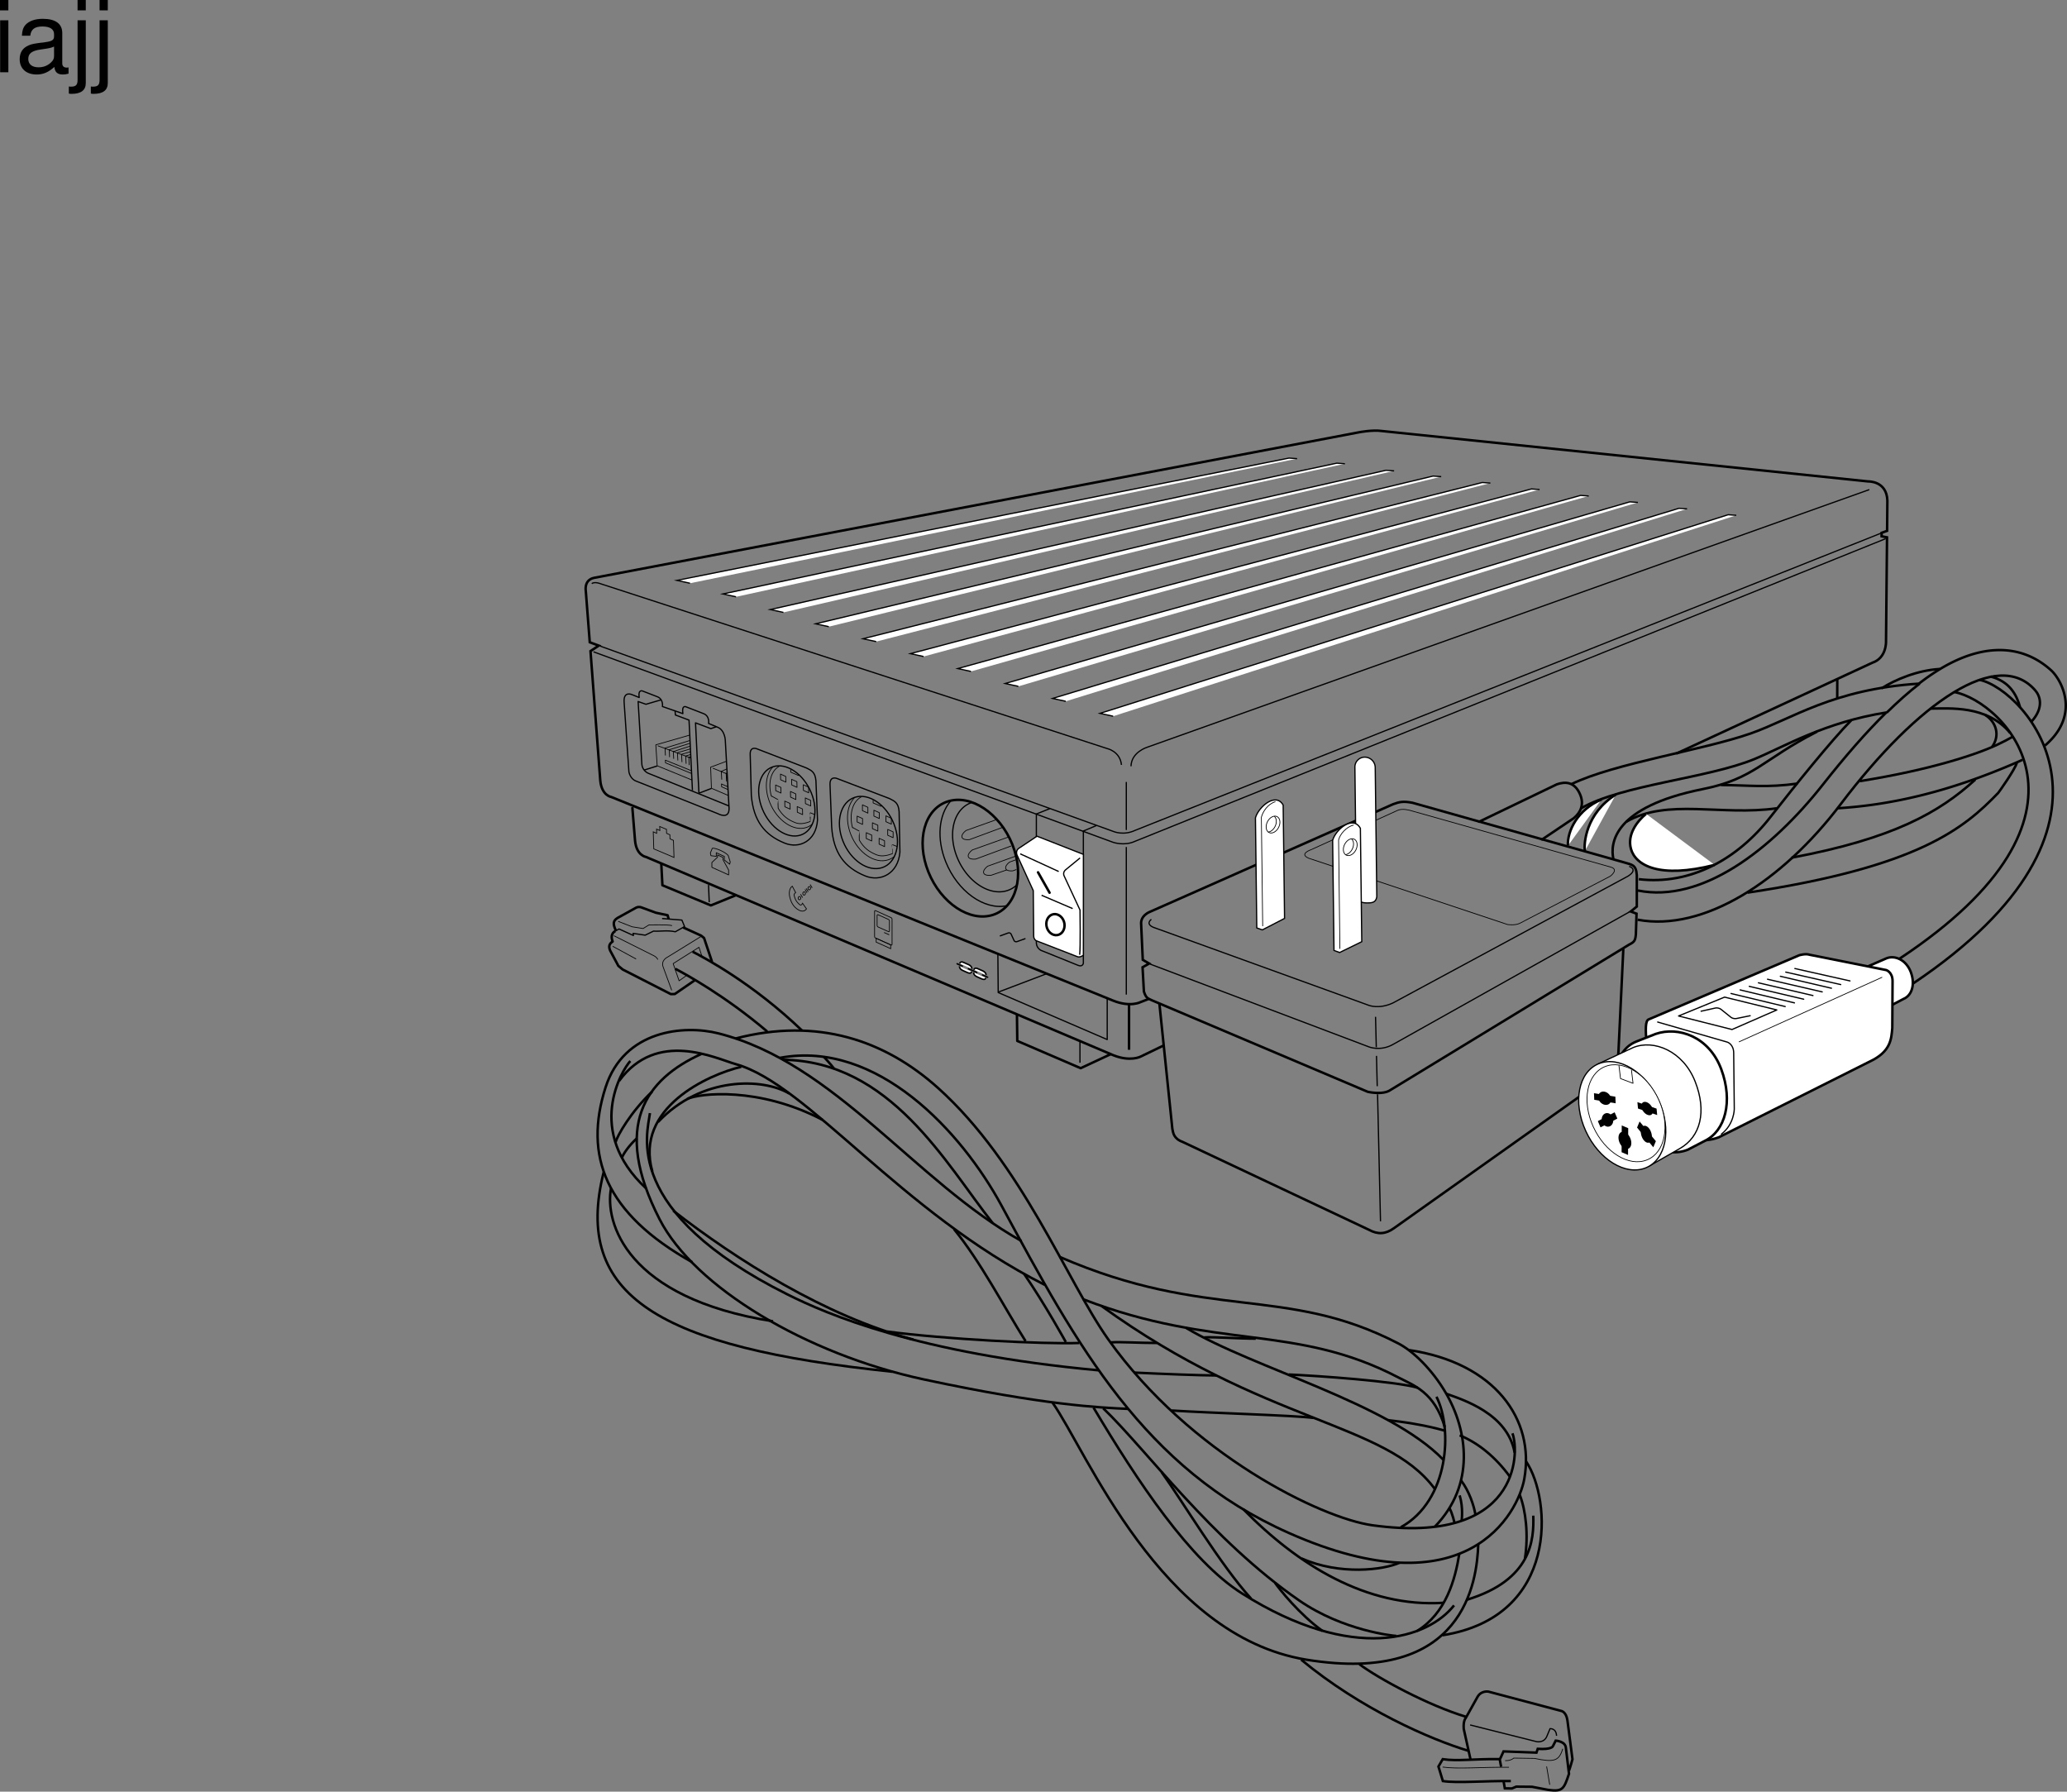 <svg xmlns="http://www.w3.org/2000/svg" xmlns:xlink="http://www.w3.org/1999/xlink" width="417.087" height="361.469"><rect width="100%" height="100%" fill="#808080" stroke="none"/><defs><path id="a" d="M3-10.484H1.344V0H3Zm0-4.094H1.312v2.094H3Zm0 0"/><path id="b" d="M10.703-.984c-.187.046-.265.046-.36.046-.577 0-.905-.296-.905-.828v-6.156c0-1.86-1.36-2.86-3.938-2.86-1.547 0-2.766.438-3.484 1.22-.47.546-.672 1.14-.72 2.187h1.688c.141-1.281.891-1.86 2.454-1.86 1.515 0 2.343.547 2.343 1.547v.454c-.015.718-.375.968-1.734 1.156-2.36.297-2.734.375-3.36.64C1.454-4.921.845-4 .845-2.64.844-.734 2.156.453 4.28.453 5.594.453 6.656 0 7.844-1.078 7.954 0 8.484.453 9.562.453c.36 0 .579-.031 1.141-.172zM7.781-3.297c0 .563-.156.89-.656 1.36-.688.625-1.5.937-2.484.937-1.297 0-2.063-.625-2.063-1.688 0-1.093.719-1.656 2.516-1.906 1.781-.25 2.125-.328 2.687-.593zm0 0"/><path id="c" d="M1.406-10.484v12c0 1.046-.328 1.39-1.36 1.39-.124 0-.187 0-.405-.031v1.422c.203.047.296.062.562.062 1.875 0 2.86-.734 2.86-2.171v-12.672zm1.657-4.094H1.405v2.094h1.657Zm0 0"/></defs><path fill="#fff" d="M379.309 204.036c-1.653.675-3.872-.375-4.829-2.692-.957-2.32-.78-5.02.872-5.695l5.304-2.309c1.68-.683 3.961.282 4.903 2.75.925 2.426.277 4.73-1.47 5.446l-4.78 2.5"/><path fill="none" stroke="#000" stroke-linecap="round" stroke-linejoin="round" stroke-width=".5" d="M379.309 204.036c-1.653.675-3.872-.375-4.829-2.692-.957-2.32-.78-5.02.872-5.695l5.304-2.309c1.68-.683 3.961.282 4.903 2.75.925 2.426.277 4.73-1.47 5.446zm0 0"/><path fill="none" stroke="#000" stroke-linejoin="round" stroke-miterlimit="10" stroke-width=".25" d="m139.723 159.442-.688-14.16-2.75-1.032-.066-.824"/><path fill="none" stroke="#000" stroke-linejoin="round" stroke-miterlimit="10" stroke-width=".15" d="m139.172 148.305-6.84 1.961.277 4.227 7.047 2.886m-6.926-6.925 6.72 2.496"/><path fill="none" stroke="#000" stroke-linejoin="round" stroke-miterlimit="10" stroke-width=".15" d="m134.273 152.415-.082-1.497 5.04-1.53"/><path fill="none" stroke="#000" stroke-linejoin="round" stroke-miterlimit="10" stroke-width=".15" d="m135.11 152.75-.051-1.5 4.203-1.3"/><path fill="none" stroke="#000" stroke-linejoin="round" stroke-miterlimit="10" stroke-width=".15" d="m135.945 153.083-.086-1.461 3.434-1.106"/><path fill="none" stroke="#000" stroke-linejoin="round" stroke-miterlimit="10" stroke-width=".15" d="m136.781 153.418-.086-1.566 2.633-.77"/><path fill="none" stroke="#000" stroke-linejoin="round" stroke-miterlimit="10" stroke-width=".15" d="m137.613 153.75-.082-1.566 1.828-.539"/><path fill="none" stroke="#000" stroke-linejoin="round" stroke-miterlimit="10" stroke-width=".15" d="m138.45 154.083-.083-1.563 1.024-.309"/><path fill="none" stroke="#000" stroke-linejoin="round" stroke-miterlimit="10" stroke-width=".15" d="m139.07 154.356-.07-1.582.426-.106m.09 2.825-5.258-2.133.035.55 5.223 2.13"/><path fill="none" stroke="#000" stroke-width=".25" d="m132.61 154.528-2.614.824"/><path fill="none" stroke="#000" stroke-width=".15" d="m136.004 172.985-.113-3.445-.696-.293-.027-.84-.664-.278-.023-.816-1.36-.574.024.816-.66-.281.023.84-.695-.293.109 3.441zm0 0"/><path fill="none" stroke="#000" stroke-linejoin="round" stroke-width=".5" d="M400.582 144.239c2.25 1.445 3.043 4.148 1.39 6.437m-.32-14.183c3.86.965 5.274 3.707 5.953 6.14"/><path fill="none" stroke="#000" stroke-width=".5" d="m231.773 201.54-1.617.628s-2.062 1.098-5.5-.277l-101.328-41.11s-1.922-.273-2.2-3.296l-1.976-26.125 1.668-1.106-1.816-.68-.797-10.312s-.445-2.234 1.652-2.68l154.293-29.355s2.75-.55 4.672-.273l98.168 10.175s3.711-.14 3.848 3.848l-.055 6.117-1.113.406.004.696 1.094.207-.204 21.035s.137 3.297-2.75 4.262l-39.574 18.336"/><path fill="none" stroke="#000" stroke-width=".25" d="m121.059 130.329 103.664 37.433s1.996.86 4.332-.242l150.48-59.941"/><path fill="none" stroke="#000" stroke-width=".25" d="m119.754 131.5 104.832 38.426s2.27.824 4.469-.207l151.441-61.043"/><path fill="none" stroke="#000" stroke-width=".5" d="m370.734 136.997-.011 3.953m-135.789 69.906-4.778 2.309s-2.062 1.101-5.5-.274l-94.316-40.008s-1.926-.277-2.2-3.3l-.55-6.739"/><path fill="none" stroke="#000" stroke-width=".25" d="M226.293 154.317c-.273-2.75-2.887-3.3-2.887-3.3L121.23 117.785s-1.203-.516-1.82-.036m257.785-18.971-145.68 51.965s-3.23.96-3.296 3.847m-.949 3.168v9.692m0 3.437v29.766m-6.051-34.093-2.614 1.097v26.672s-.136.828-1.097.414l-7.149-2.887s-1.101-.273-1.238-1.512V164.22l2.75-1.097"/><path fill="none" stroke="#000" stroke-width=".5" d="M200.39 184.563c4.676-1.531 6.415-7.895 3.883-14.203-2.535-6.317-8.382-10.192-13.062-8.66-4.676 1.531-6.414 7.89-3.879 14.203 2.531 6.312 8.379 10.191 13.059 8.66zm0 0"/><path fill="none" stroke="#000" stroke-width=".25" d="M191.785 161.653c-2.344 2.73-2.848 7.492-.945 12.226 2.398 5.98 7.77 9.774 12.305 8.856"/><path fill="none" stroke="#000" stroke-width=".25" d="M196.137 161.887c-3.637 1.192-4.989 6.137-3.016 11.047 1.969 4.906 6.516 7.922 10.156 6.73a5.006 5.006 0 0 0 1.961-1.195"/><path fill="none" stroke="#000" stroke-width=".15" d="m201.234 165.297-6.312 2.258c-1.121.84-1.305 2.004.691 1.84l6.864-2.539m.957 2.031-7.239 2.59c-1.12.84-1.304 2.004.692 1.84l7.16-2.649m.993 2.024-5.747 2.058c-1.121.836-1.305 2.004.691 1.836l3.157-1.078"/><path fill="none" stroke="#000" stroke-width=".15" d="m204.96 173.473-1.241.445c-1.078.805-1.258 1.926.664 1.77l.707-.262"/><path fill="none" stroke="#000" stroke-linejoin="round" stroke-miterlimit="10" stroke-width=".25" d="M174.59 176.72c3.078 1.25 6.64-.442 7-4.813l-.164-8.149c-.125-1.797-.887-2.117-1.899-2.633l-10.62-4.062s-1.497-.645-1.423 1.262l.336 8.511c.344 5.243 2.582 8.18 6.77 9.883zm0 0"/><path fill="none" stroke="#000" stroke-width=".25" d="M178.027 175.036c2.844-.95 3.903-4.887 2.36-8.801-1.54-3.91-5.098-6.313-7.942-5.363-2.843.949-3.902 4.89-2.36 8.8 1.54 3.91 5.095 6.313 7.942 5.364zm0 0"/><path fill="none" stroke="#000" stroke-linejoin="round" stroke-miterlimit="10" stroke-width=".15" d="M177.39 170.305v-1.18l1.102.497v1.18zm1.735-1.797v-1.175l1.094.492v1.18zm-6.172-2.683v-1.18l1.098.496v1.18zm3.087 1.343v-1.175l1.097.492v1.18zm-1.24 2v-1.18l1.098.493v1.184zm3.958-3.394v-1.18l1.101.496v1.18zm-2.422-1.133v-1.18l1.098.493v1.183zm-2.309-1.09v-1.176l1.098.493v1.18zm3.77-1.039v.156l-1.61-.675v-.57"/><path fill="none" stroke="#000" stroke-width=".15" d="M173.855 160.731c-1.816.93-2.53 3.465-1.859 6.187-.117-.113 1.414.829 1.395.727-.028.016 0 1.836 0 1.836.906 1.574 1.984 2.387 3.55 3 1.118.437 2.407.008 3.13-.254.007 0 .023-1.844 0-1.824l.964.379"/><path fill="none" stroke="#000" stroke-width=".15" d="M172.434 160.918c-1.528 1.567-1.903 4.512-.75 7.438 1.468 3.723 4.855 6.012 7.566 5.105.45-.148.855-.378 1.207-.675"/><path fill="none" stroke="#000" stroke-linejoin="round" stroke-miterlimit="10" stroke-width=".25" d="M158.324 170.094c2.985 1.215 6.38-.426 6.637-4.672l-.32-7.918c-.16-1.742-.895-2.054-1.883-2.554l-10.035-3.88s-1.45-.624-1.344 1.227l.226 8.2c.438 5.093 2.649 7.945 6.72 9.597zm0 0"/><path fill="none" stroke="#000" stroke-width=".25" d="M161.598 168.461c2.718-.918 3.656-4.75 2.093-8.546-1.562-3.801-5.035-6.133-7.754-5.211-2.718.921-3.656 4.75-2.093 8.546 1.562 3.801 5.035 6.137 7.754 5.211zm0 0"/><path fill="none" stroke="#000" stroke-linejoin="round" stroke-miterlimit="10" stroke-width=".15" d="m160.887 163.868-.024-1.145 1.07.48.024 1.145zm1.633-1.746-.024-1.145 1.067.48.023 1.145zm-5.993-2.606-.023-1.144 1.066.48.024 1.145zm2.996 1.304-.023-1.144 1.066.48.024 1.145zm-1.152 1.942-.023-1.144 1.07.476.023 1.149zm3.742-3.301-.023-1.14 1.066.48.024 1.145zm-2.355-1.097-.024-1.145 1.067.48.023 1.145zm-2.246-1.059-.024-1.14 1.067.48.023 1.145zm3.609-1.008.004.153-1.562-.66-.012-.551"/><path fill="none" stroke="#000" stroke-width=".15" d="M157.293 154.567c-1.734.902-2.367 3.367-1.664 6.008-.117-.11 1.375.808 1.355.707-.027.015.04 1.785.04 1.785.902 1.531 1.953 2.316 3.476 2.914 1.082.426 2.316.008 3.004-.246.008-.004-.012-1.793-.035-1.774l.937.372"/><path fill="none" stroke="#000" stroke-width=".15" d="M155.926 154.75c-1.438 1.52-1.738 4.38-.57 7.223 1.488 3.617 4.796 5.84 7.386 4.961.43-.144.813-.367 1.149-.656"/><path fill="none" stroke="#000" stroke-linejoin="round" stroke-miterlimit="10" stroke-width=".25" d="M128.98 140.723c-.273-1.719.672-1.316.672-1.316l2.899 1.12c1.375.481 1.117 2.009 1.117 2.009l4.125 1.433c-.277-1.855.66-1.36.66-1.36l3.438 1.333c1.375.48 1.093 2.012 1.093 2.012l1.758.738c1.582.586 1.617 2.75 1.617 2.75l.754 13.61c.07 2.406-2.27 1.1-2.27 1.1l-16.566-6.6c-1.168-.481-1.375-1.856-1.375-1.856l-.96-13.953c-.208-2.477 1.648-1.582 1.648-1.582zm0 0"/><path fill="none" stroke="#000" stroke-linejoin="round" stroke-miterlimit="10" stroke-width=".25" d="m147.09 162.598-16.2-6.558c-1.34-.547-1.374-1.856-1.374-1.856l-.754-12.656 1.578.558 3.07-.898"/><path fill="none" stroke="#000" stroke-linejoin="round" stroke-miterlimit="10" stroke-width=".25" d="m141.031 159.993-.687-14.16 3.094 1.167 1.097-.378"/><path fill="none" stroke="#000" stroke-linejoin="round" stroke-miterlimit="10" stroke-width=".15" d="m146.629 153.567-3.234 1.203.16 4.262 3.402 1.453m-3.117-5.504 2.883 1.164"/><path fill="none" stroke="#000" stroke-linejoin="round" stroke-miterlimit="10" stroke-width=".15" d="m145.64 157.29-.093-1.684 1.105-.465m-.039 2.524-.09-1.653.27-.086m.086 2.805-1.293-.57.035.582 1.258.539"/><path fill="none" stroke="#000" stroke-linejoin="round" stroke-miterlimit="10" stroke-width=".25" d="m201.352 192.407.07 7.836 21.996 9.484v-8.387m-21.859-1.234 9.59-3.645"/><path fill="none" stroke="#000" stroke-linejoin="round" stroke-miterlimit="10" stroke-width=".15" d="m145.488 172.473.68.305-.012.719 1.082.851.114-.45-.407-1.296c-.12-.207-.754-.676-1.535-1.027-.781-.356-1.558-.528-1.68-.43l-.39.938.117.554 1.082.13-.012-.731zm0 0"/><path fill="none" stroke="#000" stroke-linejoin="round" stroke-miterlimit="10" stroke-width=".15" d="M144.79 172.489v.445l-1.145 1.07v.973l3.382 1.535v-.976l-1.144-2.106v-.445zm0 0"/><path fill="none" stroke="#000" stroke-miterlimit="10" stroke-width=".15" d="M161.352 182.497c.343.328.59-.266.59-.266l.796 1.125s-.465.844-1.535.262c-1.265-.692-1.695-1.887-1.894-2.903-.063-.328-.13-1.465.558-1.933l.684 1.297s-.414.25-.29.64c.16.469.196 1.004 1.09 1.778zm0 0"/><path fill="none" stroke="#000" stroke-miterlimit="10" stroke-width=".15" d="M161.348 180.864c.148.02.25.18.23.367-.015.18-.148.316-.297.297-.144-.02-.25-.184-.23-.367.02-.184.152-.317.297-.297zm.602.219-.419-.668m.759-.489c.144.02.25.18.226.364-.016.183-.149.316-.297.3-.145-.02-.25-.183-.23-.367.019-.183.152-.316.3-.297zm.562.188-.418-.664m.648.457-.422-.664m.672-.383c.145.02.25.18.23.367-.019.184-.152.316-.296.297-.149-.02-.25-.184-.23-.367.019-.184.151-.317.296-.297zm.558.258-.421-.664m16.258 12.937v-.773L176.8 189.3v.774zm0 0"/><path fill="none" stroke="#000" stroke-miterlimit="10" stroke-width=".15" d="M179.82 190.66c.102.044.184-.019.184-.148v-5.062c0-.13-.082-.27-.184-.313l-3.156-1.422c-.105-.043-.187.024-.187.149v5.066c0 .125.082.266.187.313zm0 0"/><path fill="none" stroke="#000" stroke-miterlimit="10" stroke-width=".15" d="M179.29 187.961c.1.043.183-.02.183-.148v-2.004c0-.125-.082-.266-.184-.309l-2.121-.957c-.102-.043-.184.024-.184.149v2.004c0 .125.082.265.184.312zm.136.633-1.035-.465"/><path fill="none" stroke="#000" stroke-linejoin="round" stroke-miterlimit="10" stroke-width=".5" d="m205.203 204.641.067 5.363 12.785 5.5 6.187-2.886"/><path fill="none" stroke="#000" stroke-miterlimit="10" stroke-width=".25" d="M217.918 214.403v-4.262"/><path fill="none" stroke="#000" stroke-linejoin="round" stroke-miterlimit="10" stroke-width=".5" d="m133.434 174.22.23 4.378 9.777 4.067 4.957-2.02"/><path fill="#fff" stroke="#000" stroke-miterlimit="10" stroke-width=".25" d="m143.113 182.02-.144-3.484m81.652-34.039-2.656-.579 126.75-40.074 1.633.117m-135.289 37.524-2.657-.578 126.391-38.36 1.633.114m-134.934 35.812-2.652-.578 126.031-36.648 1.633.117M195.93 135.461l-2.657-.578 125.672-34.937 1.633.117M186.367 132.45l-2.656-.578 125.316-33.227 1.633.117m-133.855 30.68-2.657-.578 124.954-31.52 1.632.117M167.242 126.43l-2.656-.578L289.18 96.043l1.632.118M158.09 123.555l-2.656-.578L279.672 94.88l1.633.118m-132.778 25.409-2.656-.578 123.875-26.387 1.633.117m-132.141 24.109-2.656-.578 123.52-24.675 1.632.117"/><path fill="none" stroke="#000" stroke-width=".25" d="m143.54 159.067-2.509.96"/><path fill="#fff" stroke="#000" stroke-linejoin="round" stroke-width=".5" d="M319.805 171.696c-.254-1.426.16-7.602 6.257-11.406"/><path fill="none" stroke="#000" stroke-width=".5" d="m330.281 182.891-1.226 1 1.172.438-.133 4.164c-.125 1.234-.242 1.527-1.39 2.093l-48.09 29.293c-1.528 1.114-4.618.391-4.618.391l-43.59-18.473c-.804-.41-1.133-.367-1.586-1.765l-.27-4.89 1.333-.75-1.29-.75-.331-7.259c-.035-.449.043-1.656 1.75-2.414l49.07-21.715c1.309-.484 2.059-.656 3.945-.293l42.668 12.02c1.563.508 2.446.379 2.59 2.598zm0 0"/><path fill="none" stroke="#000" stroke-width=".25" d="M232.324 185.47s-1.492 1.05.88 1.784l42.987 15.563s2.04.84 4.856-.461l47.48-25.606c2.125-1.375.22-1.964.22-1.964"/><path fill="none" stroke="#000" stroke-width=".5" d="m233.938 202.391 2.62 25.328c.16.77.22 1.985 2.075 2.656l37.64 17.75c1.73.95 3.309.875 4.973-.32l43.098-30.57c2.195-1.852 2.07-3.735 2.23-4.988l.989-20.856"/><path fill="none" stroke="#000" stroke-linejoin="round" stroke-width=".5" d="M317.137 158.168c8.73-4.199 26.437-6.816 36.047-10.168 8.418-2.937 16.558-8.957 34.093-10.082m-68.222 25.137c8.316-4.75 25.472-6.012 34.933-9.906 5.914-2.438 14.172-7.45 26.723-9.422m18.742-6.57c9.293 1.96 34.05 29.398-13.433 61.265"/><path fill="none" stroke="#000" stroke-linejoin="round" stroke-width=".5" d="M394.29 139.602c10.022 1.863 33.097 24.656-11.013 53.824m8.153-58.461c-4.485.25-9.035 2.149-11.77 3.918m-6.129 6.45c-4.078 4.16-11.254 13.058-16.285 19.5-6.644 8.52-16.156 13.777-26.562 12.542m-5.106-3.968c-.77-3.324.078-10.621 17.992-14.203 10.48-2.094 12.153-6.028 23.075-11.594"/><path fill="#fff" stroke="#000" stroke-linejoin="round" stroke-width=".5" d="M316.383 170.625c-.168-3.015 2.012-7.332 6.777-9.328"/><path fill="none" stroke="#000" stroke-linejoin="round" stroke-width=".5" d="M328.125 165.801c8.367-4.828 19.148-1.129 30.41-2.734m-11.262-4.692c5.547.036 9.297.579 15.446-.296m26.867-15.125c3.7 0 11.375-.746 16.039 4.933m-30.359 9.707c14.468-2.308 23.863-5.488 27.886-7.418 1.004-.48 2.168-1.066 2.961-1.535"/><path fill="none" stroke="#000" stroke-linejoin="round" stroke-width=".5" d="M409.992 145.504c2.453-2.785 1.676-5.07.7-6.207-7.473-8.687-23.614 2.243-39.286 22.961-11.789 15.582-27.71 25.778-40.965 23.29"/><path fill="none" stroke="#000" stroke-linejoin="round" stroke-width=".5" d="M370.762 163.067c10.617-.645 22.363-3.219 36.36-9.332.339-.149.667-.297.98-.45m-20.872-15.378a46.473 46.473 0 0 1 3.872-2.703c8.484-5.282 16.636-5.536 22.777.027 1.984 1.797 6.11 8.914-1.238 15.18"/><path fill="none" stroke="#000" stroke-linejoin="round" stroke-width=".5" d="M387.355 137.907c-2.16 1.664-4.386 3.633-6.683 5.898m-.125 0c-3.992 3.934-8.207 8.754-12.68 14.434-10.492 13.312-24.555 24.008-37.37 21.418m68.097-22.383c-7.239 6.594-16.489 11.902-37.082 15.766"/><path fill="none" stroke="#000" stroke-linejoin="round" stroke-width=".5" d="M352.648 180.083c34.555-5.196 43.727-13.036 50.559-20.118.11-.113 3.434-4.785 3.754-6.07"/><path fill="#fff" stroke="#000" stroke-linejoin="round" stroke-width=".5" d="M332.148 164.192c-1.785 1.484-3.855 4.14-3.046 7.078.91 3.3 5.722 6.074 16.882 3.219"/><path fill="#fff" d="m377.27 214.172-30.45 15.274c-6.261 2.394-13.28-2.793-13.504-6.621-.601-10.27-2.007-16.653-.632-17.168l30.375-12.938s1.27-.375 2.035-.113l15.527 3.105s1.277.418 1.266 2.235l-.055 9.46c-.203 2.137-.223 4.731-4.562 6.766"/><path fill="none" stroke="#000" stroke-linecap="round" stroke-linejoin="round" stroke-width=".5" d="m377.27 214.172-30.45 15.274c-6.261 2.394-13.28-2.793-13.504-6.621-.601-10.27-2.007-16.653-.632-17.168l30.375-12.938s1.27-.375 2.035-.113l15.527 3.105s1.277.418 1.266 2.235l-.055 9.46c-.203 2.137-.223 4.731-4.562 6.766zm0 0"/><path fill="none" stroke="#000" stroke-width=".25" d="m232.078 194.504 44.113 16.688s2.29.965 4.856-.461l47.918-26.856"/><path fill="none" stroke="#000" stroke-width=".15" d="m325.082 174.95-40.68-11.489c-1.144-.261-1.882-.25-2.695.168l-17.18 7.805s-2.465.832-.465 1.707l40.125 13.375s1.5.25 2.5-.25l18.25-9.5s1.77-1.316.145-1.816zm0 0"/><path fill="#fff" d="M275.777 182.16c1.133.012 1.852-.09 2.04-1.261l-.32-26.063a2.12 2.12 0 0 0-2.079-2.082 1.99 1.99 0 0 0-2.023 2.028l.312 25.86c.016 1.132.938 1.503 2.07 1.519"/><path fill="none" stroke="#000" stroke-width=".25" d="M275.777 182.16c1.133.012 1.852-.09 2.04-1.261l-.32-26.063a2.12 2.12 0 0 0-2.079-2.082 1.99 1.99 0 0 0-2.023 2.028l.312 25.86c.016 1.132.938 1.503 2.07 1.519zm0 0"/><path fill="#fff" d="m259.203 185.286-.281-22.86c-1.477-2.66-4.98.356-5.594 2.57l.27 22.215 1.129.387 4.476-2.312"/><path fill="none" stroke="#000" stroke-width=".25" d="m259.203 185.286-.281-22.86c-1.477-2.66-4.98.356-5.594 2.57l.27 22.215 1.129.387zm0 0"/><path fill="none" stroke="#000" stroke-width=".15" d="M257.363 161.743c-1.504.422-2.543 1.96-2.84 3.144l.27 21.969"/><path fill="none" stroke="#000" stroke-width=".15" d="M256.04 167.946c.612.336 1.483-.106 1.948-.985.465-.878.344-1.863-.27-2.199-.613-.336-1.484.106-1.952.985-.461.882-.34 1.867.273 2.199zm0 0"/><path fill="none" stroke="#000" stroke-width=".15" d="M255.898 167.88c.504-.063 1.036-.465 1.364-1.09.425-.801.36-1.692-.121-2.098"/><path fill="#fff" d="m274.785 189.981-.281-22.867c-1.48-2.703-4.98.215-5.598 2.414l.274 22.222 1.129.418 4.476-2.187"/><path fill="none" stroke="#000" stroke-width=".25" d="m274.785 189.981-.281-22.867c-1.48-2.703-4.98.215-5.598 2.414l.274 22.222 1.129.418zm0 0"/><path fill="none" stroke="#000" stroke-width=".15" d="M273.148 166.442c-1.507.383-2.746 1.836-3.043 3.012l.266 21.976"/><path fill="none" stroke="#000" stroke-width=".15" d="M271.617 172.504c.613.336 1.488-.105 1.953-.984.465-.883.344-1.863-.27-2.2-.612-.335-1.487.106-1.952.985-.465.88-.344 1.863.27 2.2zm0 0"/><path fill="none" stroke="#000" stroke-width=".15" d="M271.48 172.438c.504-.066 1.036-.469 1.364-1.09.422-.805.36-1.695-.121-2.098"/><path fill="none" stroke="#000" stroke-miterlimit="10" stroke-width=".25" d="m277.563 205.141.148 6.125m.043 1.754.148 6.117m.067 1.633.594 25.621"/><path fill="none" stroke="#000" stroke-width=".5" d="M227.82 202.715v9.075"/><path fill="#fff" stroke="#000" stroke-miterlimit="10" stroke-width=".3" d="M196.04 196.004c-.056.54-.747.243-.747.243l-.84-.372c-.527-.207-.832-.472-.851-.945m2.496.54c.062-.536-.625-.848-.625-.848l-.844-.372c-.516-.257-.852-.269-.965.145"/><path fill="none" stroke="#000" stroke-linecap="round" stroke-linejoin="round" stroke-width=".3" d="m193.133 194.438 1.054.46m1.227.544 1.676.742m1.176.516 1.02.453"/><path fill="#fff" stroke="#000" stroke-miterlimit="10" stroke-width=".3" d="M198.902 197.266c-.058.54-.75.242-.75.242l-.843-.37c-.52-.208-.829-.473-.844-.946m2.495.539c.063-.535-.628-.848-.628-.848l-.84-.37c-.52-.259-.855-.274-.969.144"/><path fill="none" stroke="#000" stroke-linejoin="round" stroke-width=".25" d="m133.602 185.313 3.992.309.543 1.312-1.871 1.047c-1.641-.367-3.16-.027-4.387-.137l-1.688.824-2.441-.359.066.426-2.91-1.32-.695.406"/><path fill="none" stroke="#000" stroke-linejoin="round" stroke-width=".5" d="M124.21 187.82s-1.241.462-.589 2.126c-.652.437-.871.941-.508 1.812l1.66 3.106.88.73 9.702 4.961.805-.012 4.094-2.816m3.422-3.687-1.61-4.801-.597-.485-3.617-1.648m-13.562.644c-.657-1.335-.59-1.988.312-2.55l3.691-2.043s.531-.367 1.27-.04l2.765 1.02 2.383.512.203.73"/><path fill="none" stroke="#000" stroke-linejoin="round" stroke-width=".15" d="m141.602 188.836-6.91 4.262s-1.352.602-.891 1.953l1.738 4.735m-11.668-11.008 7.91 3.96s.7.27.957.852"/><path fill="none" stroke="#000" stroke-linejoin="round" stroke-width=".15" d="m141.676 193.051-.63-1.941-5.214 3.293 1.2 3.469 1.597-1.137m-13.879-10.852 2.809 1.094 2.207.348 1.187-.727s3.961-.086 4.66.14m-11.965 4.177 4.707 2.562"/><path fill="none" stroke="#000" stroke-width=".5" d="M213.813 253.575c30.015 13.031 45.453 5.62 68.32 17.449 3.14 1.625 6.875 5.363 9.523 9.848 4.586 7.773 6.035 18.718-2.113 27.113"/><path fill="none" stroke="#000" stroke-width=".5" d="M218.559 262.122c26.937 10.343 42.687 4.859 63.59 15.765 3.148 1.64 7.277 2.938 9.39 10.024"/><path fill="none" stroke="#000" stroke-width=".5" d="M289.855 281.797c3.317 6.465 2.547 20.95-7.187 26.317"/><path fill="none" stroke="#000" stroke-width=".5" d="M284.32 272.372c17.383 2.597 25.422 14.027 23.254 26.011-1.226 6.785-11.523 26.856-47.48 10.899-29.29-12.996-42.692-37.746-57.989-66.032-8.074-14.93-25.101-33.472-44.69-29.84"/><path fill="none" stroke="#000" stroke-width=".5" d="M260.031 277.301c5.965.262 21.469 1.364 26.008 2.66m5.824 1.235c3.242 1.168 12.34 3.957 13.766 11.87"/><path fill="none" stroke="#000" stroke-width=".5" d="M305.188 289.168c1.5 4.067 1.292 22.618-28.227 18.555-10.379-1.426-36.836-14.324-53.32-37.488-8.293-11.656-17.38-35.488-34.364-50.742-10.722-9.625-24.304-14.282-40.879-9.973"/><path fill="none" stroke="#000" stroke-width=".5" d="M206.129 250.383c-21.535-12.062-37.566-35.918-61.168-41.902-6.879-1.742-19.035-.738-22.77 10.898-4.414 13.762-.129 25.426 17.516 35.286"/><path fill="none" stroke="#000" stroke-width=".5" d="M210.797 259.208c-29.059-14.66-47.914-40.47-62.27-44.5-4.156-1.165-15.949-7.086-23.609 3.375"/><path fill="none" stroke="#000" stroke-width=".5" d="M127.188 214.06c-1.688 1.815-9.243 14.175 3.21 25.718"/><path fill="none" stroke="#000" stroke-width=".5" d="M141.523 212.633c-11.156 5.059-18.144 14.407-8.433 33.34 7.031 13.715 29.586 27.219 53.32 32.32 24.13 5.192 35.543 5.692 41.254 5.95m8.754.324c8.043.52 24.715.973 28.605 1.492m15.051.453c2.766.309 7.426.957 11.422 2.113m3.039.945c3.746 1.536 7.223 4.372 10.102 8.298m2.019 3.699c1.23 3.16 1.797 8.094 1.047 12.902"/><path fill="none" stroke="#000" stroke-width=".5" d="M149.566 215.227c-6.617 1.559-21.57 8.27-17.937 21.113"/><path fill="none" stroke="#000" stroke-width=".5" d="M131.145 224.567c-.512 4.121-5.762 19.824 27.761 36.586 7.785 3.89 26.207 11.933 62.79 15.308m7.132.454c5.45.257 13.43.582 16.672.582m62.465 17.383c5.058 7.527 6.746 31.265-16.867 35.027"/><path fill="none" stroke="#000" stroke-width=".5" d="M309.39 305.778c.15 4.851-.273 13.004-13.492 16.996m-4.538.582c-15.567 1.039-29.579-7.719-40.477-18.875"/><path fill="none" stroke="#000" stroke-width=".5" d="M298.29 311.563c-.263 7.395-2.716 28.484-34.692 23.273-29.535-4.808-44.36-42.207-51.23-51.875"/><path fill="none" stroke="#000" stroke-width=".5" d="M294.473 313.434c-.844 5.227-2.66 11.98-8.563 15.633"/><path fill="none" stroke="#000" stroke-width=".5" d="M293.402 323.883c-5.199 6.602-20.18 11.82-42.777-2.406-10.508-6.617-21.148-22.703-29.969-37.492"/><path fill="none" stroke="#000" stroke-width=".5" d="M222.602 284.114c8.824 8.433 21.722 26.457 39.57 38.789 8.82 6.097 19.05 7.137 19.586 7.137m-74.817-59.47c-4.41-7.003-9.117-16.1-14.437-22.585M159.23 220.61c-5.187-3.113-17.644-3.567-26.464 5.773m-10.961 10.121c-6.227 24.907 11.02 35.305 58.242 40.235"/><path fill="none" stroke="#000" stroke-width=".5" d="M123.297 239.747c-1.293 6.843 3.02 22.136 32.695 26.824m23.016 2.062c11.676 1.559 31.492 2.57 38.758 2.313m6.476-.129c1.946-.133 5.516.125 9.149.125"/><path fill="none" stroke="#000" stroke-width=".5" d="M222.277 263.489c32.953 23.867 57.211 23.347 67.2 36.84m2.983 3.894c.65 1.164 1.04 3.047 1.04 3.047m-54.164-39.371c13.625 8.172 40.867 15.176 51.894 26.594m3.567 4.152c1.687 2.203 2.66 5.254 2.918 6.938m-2.789 1.234s.39-2.531-.387-5.125m-12.066 13.558c-3.243 1.493-12.13 2.594-19.848-.843m-62.297-67.625c-9.512-12.032-20.601-32.723-42.394-32.98m-33.762 16.734c.453-1.555 3.144-6.227 7.426-10.313M125.5 233.52c.648-1.43 2.078-3.05 3.05-3.89m10.118-7.915c2.465-1.168 14.465-2.53 27.309 4.215m-30.129 18.324c12.71 9.86 30.648 21.274 48.457 26m132.293 86.969c.254-.64.703-2.297.703-2.297l-1.02-7.847c-.258-1.786-1.277-1.91-1.277-1.91l-14.672-3.891s-1.402-.258-2.168 1.02l-2.422 4.335s-.512.512-.383 2.168l1.403 6.317"/><path fill="none" stroke="#000" stroke-width=".5" d="m303.414 359.45.234 1.343 1.434.024.879-.371 3.164.031 3.328.637c2.871.383 3.125-.192 4.145-3.254l-.637-5.293c-.129-1.278-2.043-1.399-2.043-1.399l-.574 1.141s-.25.703-3.055.516l-.254.761-6.644-.246-.762 1.649.277 1.465"/><path fill="none" stroke="#000" stroke-width=".5" d="M302.629 354.895c-5.293-.066-8.516.461-11.512.016l-.863 1.48.894 2.934c3 .449 8.418-.063 13.715 0"/><path fill="none" stroke="#000" stroke-width=".15" d="M304.488 356.543c-5.297-.062-10.39.399-13.386-.046"/><path fill="none" stroke="#000" stroke-width=".5" d="M295.898 346.383c-7.78-2.336-17.773-7.78-21.597-10.636m22.117 17.511c-7.785-2.336-21.793-8.43-33.86-18.422m-10.117-12.324c-6.226-6.875-13.75-19.523-18.03-25.488m32.479 32.031c-4.605-3.262-8.843-8.582-9.617-9.742m-42.207-48.559s-4.254-7.722-8.418-13.754"/><path fill="none" stroke="#000" stroke-linejoin="round" stroke-width=".5" d="M139.758 192c2.492 1.293 12.12 6.372 22.086 15.915m-25.582-12.461c2.008 1.039 10.07 5.445 18.558 12.656m11.414 5.105s1.364 1.43 2.078 2.403"/><path fill="none" stroke="#000" stroke-width=".25" d="m296.648 348.004 13.438 3.375s1.5.313 2.062-1.125l.625-1.5s1.25-.125 1.313 1.438"/><path fill="none" stroke="#000" stroke-width=".15" d="M303.71 355.192s1 .125 1.75-.5l4.188.062c3.977.84 4.942.512 5.688-1.937m-3.25 3.563.625 3.687"/><path fill="none" stroke="#000" stroke-width=".5" d="M242.992 269.817c1.946-.133 6.766.25 10.399.25"/><path fill="#fff" d="M340.598 231.938c-4.36 1.793-10.43-1.035-13.25-7.238-2.817-6.203-1.602-12.746 2.761-14.54l3.98-1.57c4.528-1.554 10.763.473 13.24 7.145 2.413 6.512.8 12.43-3.337 14.437l-3.394 1.766"/><path fill="none" stroke="#000" stroke-linecap="round" stroke-linejoin="round" stroke-width=".5" d="M340.598 231.938c-4.36 1.793-10.43-1.035-13.25-7.238-2.817-6.203-1.602-12.746 2.761-14.54l3.98-1.57c4.528-1.554 10.763.473 13.24 7.145 2.413 6.512.8 12.43-3.337 14.437zm0 0"/><path fill="#fff" stroke="#000" stroke-linecap="round" stroke-linejoin="round" stroke-width=".25" d="m322.348 214.708 7.203-3.368c4.12-1.691 10.074.66 12.504 6.864 2.367 6.039 1.105 11.132-3.114 13.52l-6.125 3.503"/><path fill="#fff" d="M332.11 235.602c4.074-1.676 5.245-7.734 2.613-13.531-2.63-5.797-8.07-9.137-12.149-7.461-4.078 1.676-5.25 7.73-2.617 13.527 2.633 5.801 8.074 9.14 12.152 7.465"/><path fill="none" stroke="#000" stroke-linecap="round" stroke-linejoin="round" stroke-width=".25" d="M332.11 235.602c4.074-1.676 5.245-7.734 2.613-13.531-2.63-5.797-8.07-9.137-12.149-7.461-4.078 1.676-5.25 7.73-2.617 13.527 2.633 5.801 8.074 9.14 12.152 7.465zm0 0"/><path fill="#fff" d="M332.367 233.993c3.653-1.5 4.703-6.922 2.344-12.114-2.356-5.191-7.227-8.183-10.879-6.683-3.648 1.5-4.7 6.926-2.34 12.117 2.356 5.187 7.227 8.18 10.875 6.68"/><path fill="none" stroke="#000" stroke-linecap="round" stroke-linejoin="round" stroke-width=".15" d="M332.367 233.993c3.653-1.5 4.703-6.922 2.344-12.114-2.356-5.191-7.227-8.183-10.879-6.683-3.648 1.5-4.7 6.926-2.34 12.117 2.356 5.187 7.227 8.18 10.875 6.68zm0 0"/><path d="M332.719 227.61c-.551-.668-1.227-.664-1.512.012-.281.675-.062 1.761.492 2.43.551.667 1.227.663 1.508-.012.285-.672.066-1.762-.488-2.43"/><path d="m330.844 226.254-.512 1.227 3.281 3.977.516-1.227-3.285-3.977m-4.262 3.254c-.004.907.57 1.895 1.285 2.2.719.308 1.301-.18 1.309-1.086.004-.91-.57-1.895-1.285-2.2-.72-.308-1.305.18-1.309 1.086"/><path d="m327.21 232.454 1.302.554.035-5.398-1.305-.559-.031 5.403m-2.301-5.258c-.57.297-1.277-.024-1.578-.719-.3-.7-.082-1.508.488-1.805.57-.297 1.274.024 1.578.723.297.695.079 1.5-.488 1.8"/><path d="m322.96 227.446-.542-1.266 3.39-1.777.547 1.262-3.394 1.78m9.289-5.093c-.652-.219-1.125.18-1.055.895.067.714.649 1.472 1.301 1.691.649.219 1.121-.18 1.05-.895-.066-.714-.648-1.472-1.296-1.69"/><path d="m330.402 222.352.121 1.297 3.868 1.309-.121-1.297-3.868-1.309m-6.55.543c-.723-.117-1.336-.809-1.368-1.543-.03-.734.532-1.234 1.258-1.113.723.117 1.336.808 1.367 1.543.032.73-.53 1.23-1.257 1.113"/><path d="m321.695 221.883-.058-1.332 4.316.703.059 1.332-4.317-.703"/><path fill="none" stroke="#000" stroke-linecap="round" stroke-linejoin="round" stroke-width=".15" d="m329.207 215.922.316 2.633-2.527-.953-.316-2.625"/><path fill="none" stroke="#000" stroke-linecap="round" stroke-linejoin="round" stroke-width=".25" d="m334.496 206.196 14.066 4.054s1.282.418 1.27 2.235l.117 11.265s-.008 3.06-2.59 5.043m11.172-25.039-9.039 3.946-10.789-2.73 9.293-3.805zm-9.238-3.32 10.93 2.633m-9.09-3.356 10.957 2.618m-9.117-3.336 10.984 2.593m-9.141-3.312 11.008 2.574m-9.168-3.293 11.04 2.555m-8.45-3.149 10.313 2.41m-9.223-3.253 11.09 2.515m-9.25-3.234 11.12 2.496"/><path fill="none" stroke="#000" stroke-linecap="round" stroke-linejoin="round" stroke-width=".25" d="m353.156 204.918-2.726.555c-.285.102-.907-.02-1.14-.226l-2.052-1.645c-.234-.203-.855-.328-1.14-.227l-2.84.633"/><path fill="#fff" stroke="#000" stroke-linecap="round" stroke-linejoin="round" stroke-width=".15" d="m350.93 210.18 28.816-13.004"/><path fill="none" stroke="#000" stroke-linecap="round" stroke-linejoin="round" stroke-width=".5" d="m298.477 165.774 15.68-7.543c1.679-.57 3.538-.55 4.652 1.973.91 2.058.152 3.683-1.22 4.84l-6.405 4.308"/><path fill="none" stroke="#000" stroke-linecap="round" stroke-linejoin="round" stroke-width=".25" d="m206.828 189.383-1.625.59c-.191.078-.504-.027-.57-.195l-.625-1.36c-.067-.168-.375-.273-.57-.195l-1.594.582"/><path fill="#fff" d="m217.434 193.02-8.325-3.227s-.52-.25-.527-.953c-.012-1.52-.086-9.164-.086-9.164l-3.289-7.203s-.332-.855.379-1.332l3.656-2.441 9.371 3.668-.008 20.347s-.652.504-1.172.305"/><path fill="none" stroke="#000" stroke-linejoin="round" stroke-width=".25" d="m217.434 193.02-8.325-3.227s-.52-.25-.527-.953c-.012-1.52-.086-9.164-.086-9.164l-3.289-7.203s-.332-.855.379-1.332l3.656-2.441 9.371 3.668-.008 20.347s-.652.504-1.172.305zm0 0"/><path fill="none" stroke="#000" stroke-linecap="round" stroke-linejoin="round" stroke-miterlimit="10" stroke-width=".5" d="M212.934 188.66c-1.02-.109-1.825-1.144-1.805-2.316.02-1.168.863-2.027 1.879-1.918 1.015.11 1.824 1.145 1.804 2.313-.019 1.172-.863 2.031-1.878 1.922zm0 0"/><path fill="#fff" stroke="#000" stroke-linejoin="round" stroke-width=".25" d="m217.941 173.086-2.777 2.278c-.86.594-.43 1.37-.43 1.37l3.196 6.868s.11 7.527-.067 9.02m-12-20.364 7.766 3.567m-3.457 4.793 6.27 2.687"/><path fill="none" stroke="#000" stroke-linecap="round" stroke-linejoin="round" stroke-miterlimit="10" stroke-width=".5" d="m209.46 175.989 2.325 4.11"/><g transform="translate(-12.188 -4.109)"><use xlink:href="#a" width="100%" height="100%" x="10.875" y="18.687"/><use xlink:href="#b" width="100%" height="100%" x="15.315" y="18.687"/><use xlink:href="#c" width="100%" height="100%" x="26.435" y="18.687"/><use xlink:href="#c" width="100%" height="100%" x="30.875" y="18.687"/></g></svg>
